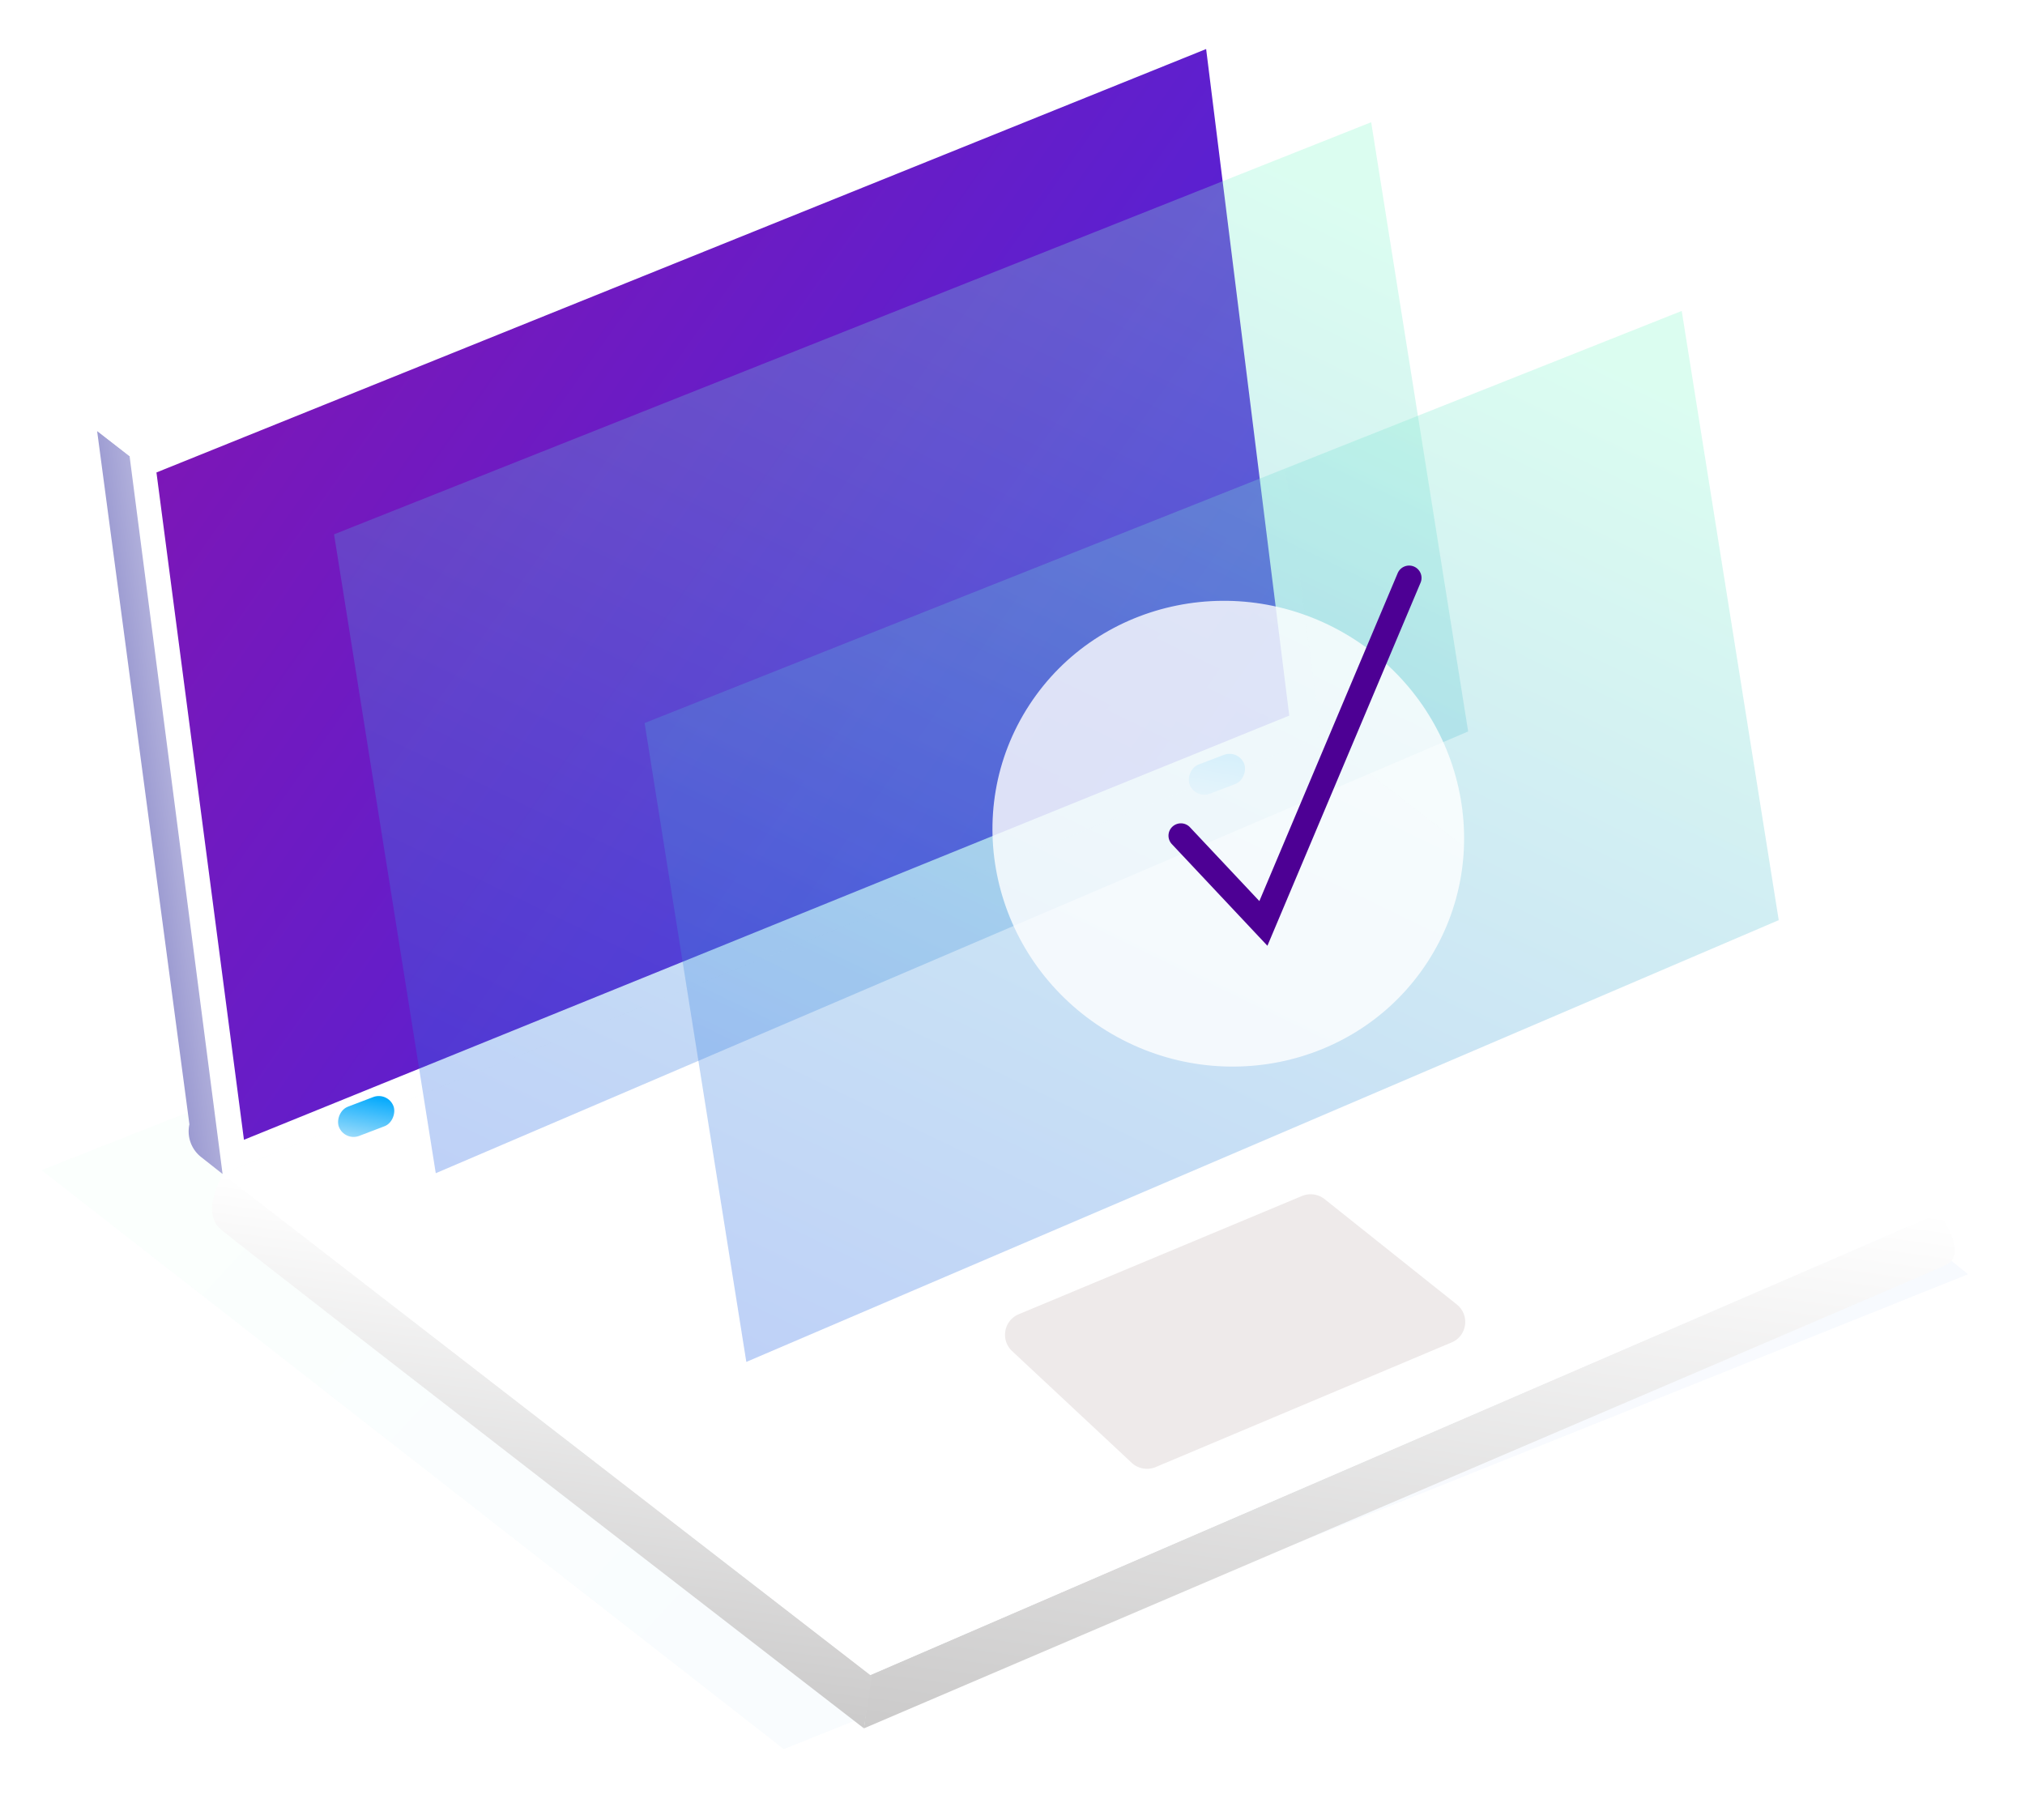 <svg xmlns="http://www.w3.org/2000/svg" width="454" height="408" fill="none" viewBox="0 0 454 408">
    <mask id="a" width="454" height="408" x="0" y="0" maskUnits="userSpaceOnUse">
        <path fill="#C4C4C4" d="M0 0h454v407.66H0z"/>
    </mask>
    <g mask="url(#a)">
        <path fill="url(#c)" fill-opacity=".4" fill-rule="evenodd" d="M278.924 155.823L9.314 262.359l166.412 129.794 265.52-106.469-162.322-129.861z" clip-rule="evenodd" filter="url(#b)" opacity=".3"/>
        <path fill="url(#d)" fill-rule="evenodd" d="M434.654 272.044s7.022 9.072 1.529 11.624c-5.493 2.552-242.48 103.837-242.48 103.837l1.466-11.966 239.485-103.495z" clip-rule="evenodd"/>
        <path fill="url(#e)" fill-rule="evenodd" d="M50.082 263.201s-5.238 8.395-.665 12.354c4.573 3.959 144.283 111.96 144.283 111.96l1.783-11.74-145.4-112.574z" clip-rule="evenodd"/>
        <path fill="#fff" fill-rule="evenodd" d="M434.686 272.047L296.145 165.092l-246.27 98.095 145.231 112.359 239.58-103.499z" clip-rule="evenodd"/>
        <path fill="#fff" fill-rule="evenodd" d="M296.155 165.09L274.861 4.58l-245.81 97.643 20.806 160.975 246.298-98.108z" clip-rule="evenodd"/>
        <path fill="url(#g)" fill-rule="evenodd" d="M289.048 160.442L270.413 10.993 35.075 105.928l19.617 149.615 234.356-95.101z" clip-rule="evenodd" filter="url(#f)"/>
        <path fill="url(#h)" fill-rule="evenodd" d="M45.081 259.412a7.325 7.325 0 0 1-2.617-7.316.076.076 0 0 0 0-.026L21.77 96.608l7.28 5.635L49.9 263.215l-4.819-3.803z" clip-rule="evenodd"/>
        <path fill="#fff" fill-rule="evenodd" d="M274.861 4.586l-8.668-5.008-244.45 97.02 7.264 5.649 245.854-97.66z" clip-rule="evenodd"/>
        <path fill="#EEEAEA" fill-rule="evenodd" d="M296.976 268.855a5.03 5.03 0 0 0-5.07-.71l-63.514 26.519c-3.349 1.399-4.132 5.78-1.476 8.261l26.799 25.039a5.027 5.027 0 0 0 5.383.962l66.349-27.941c3.498-1.472 4.136-6.144 1.164-8.513l-29.635-23.617z" clip-rule="evenodd"/>
        <rect width="13.065" height="7.008" fill="url(#i)" rx="3.5" transform="matrix(-.936 .357 .361 .934 277.68 167.995)"/>
        <rect width="13.065" height="7.008" fill="url(#j)" rx="3.5" transform="matrix(-.936 .357 .361 .934 86.947 244.718)"/>
        <path fill="url(#k)" d="M97.698 263.04L74.894 119.801l232.52-92.398 21.745 136.591L97.698 263.04z" opacity=".3"/>
        <path fill="url(#l)" d="M167.324 305.349L144.52 162.11l232.52-92.398 21.746 136.591-231.462 99.046z" opacity=".3"/>
        <ellipse fill="#fff" opacity=".8" rx="53.045" ry="51.86" transform="matrix(.841 .544 -.547 .839 275.379 186.921)"/>
        <path fill="#4D0094" fill-rule="evenodd" d="M316.999 127.023a2.762 2.762 0 0 1 1.488 3.622l-34.335 81.403-21.427-22.794a2.757 2.757 0 0 1 .131-3.91 2.791 2.791 0 0 1 3.931.131l15.56 16.552 31.012-73.523a2.786 2.786 0 0 1 3.64-1.481z" clip-rule="evenodd"/>
    </g>
    <defs>
        <filter id="b" width="486.384" height="290.783" x="-17.91" y="128.596" color-interpolation-filters="sRGB" filterUnits="userSpaceOnUse">
            <feFlood flood-opacity="0" result="BackgroundImageFix"/>
            <feBlend in="SourceGraphic" in2="BackgroundImageFix" result="shape"/>
            <feGaussianBlur result="effect1_foregroundBlur" stdDeviation="13.591"/>
        </filter>
        <filter id="f" width="261.985" height="252.562" x="31.069" y="6.987" color-interpolation-filters="sRGB" filterUnits="userSpaceOnUse">
            <feFlood flood-opacity="0" result="BackgroundImageFix"/>
            <feColorMatrix in="SourceAlpha" values="0 0 0 0 0 0 0 0 0 0 0 0 0 0 0 0 0 0 127 0"/>
            <feOffset/>
            <feGaussianBlur stdDeviation="2"/>
            <feColorMatrix values="0 0 0 0 0 0 0 0 0 0 0 0 0 0 0 0 0 0 0.148 0"/>
            <feBlend in2="BackgroundImageFix" result="effect1_dropShadow"/>
            <feBlend in="SourceGraphic" in2="effect1_dropShadow" result="shape"/>
        </filter>
        <linearGradient id="c" x1="403.103" x2="170.523" y1="327.373" y2="112.641" gradientUnits="userSpaceOnUse">
            <stop stop-color="#2866E7"/>
            <stop offset="1" stop-color="#8AFBD0"/>
        </linearGradient>
        <linearGradient id="d" x1="326.775" x2="306.321" y1="256.961" y2="403.251" gradientUnits="userSpaceOnUse">
            <stop stop-color="#fff"/>
            <stop offset="1" stop-color="#CBCACA"/>
        </linearGradient>
        <linearGradient id="e" x1="128.427" x2="114.133" y1="274.155" y2="376.39" gradientUnits="userSpaceOnUse">
            <stop stop-color="#fff"/>
            <stop offset="1" stop-color="#CBCACA"/>
        </linearGradient>
        <linearGradient id="g" x1="86.954" x2="341.167" y1="-4.343" y2="174.47" gradientUnits="userSpaceOnUse">
            <stop stop-color="#8015B4"/>
            <stop offset=".404" stop-color="#661DC8"/>
            <stop offset="1" stop-color="#4029E6"/>
        </linearGradient>
        <linearGradient id="h" x1="72.12" x2="-4.239" y1="200.604" y2="211.088" gradientUnits="userSpaceOnUse">
            <stop stop-color="#fff"/>
            <stop offset="1" stop-color="#2F2DA0"/>
        </linearGradient>
        <linearGradient id="i" x1="-3.382" x2="2.03" y1="4.177" y2="13.199" gradientUnits="userSpaceOnUse">
            <stop stop-color="#08ABFC"/>
            <stop offset="1" stop-color="#A6DFFB"/>
        </linearGradient>
        <linearGradient id="j" x1="-3.382" x2="2.03" y1="4.177" y2="13.199" gradientUnits="userSpaceOnUse">
            <stop stop-color="#08ABFC"/>
            <stop offset="1" stop-color="#A6DFFB"/>
        </linearGradient>
        <linearGradient id="k" x1="133.833" x2="259.177" y1="280.747" y2="21.183" gradientUnits="userSpaceOnUse">
            <stop stop-color="#2866E7"/>
            <stop offset="1" stop-color="#8AFBD0"/>
        </linearGradient>
        <linearGradient id="l" x1="203.46" x2="328.803" y1="323.056" y2="63.492" gradientUnits="userSpaceOnUse">
            <stop stop-color="#2866E7"/>
            <stop offset="1" stop-color="#8AFBD0"/>
        </linearGradient>
    </defs>
</svg>
